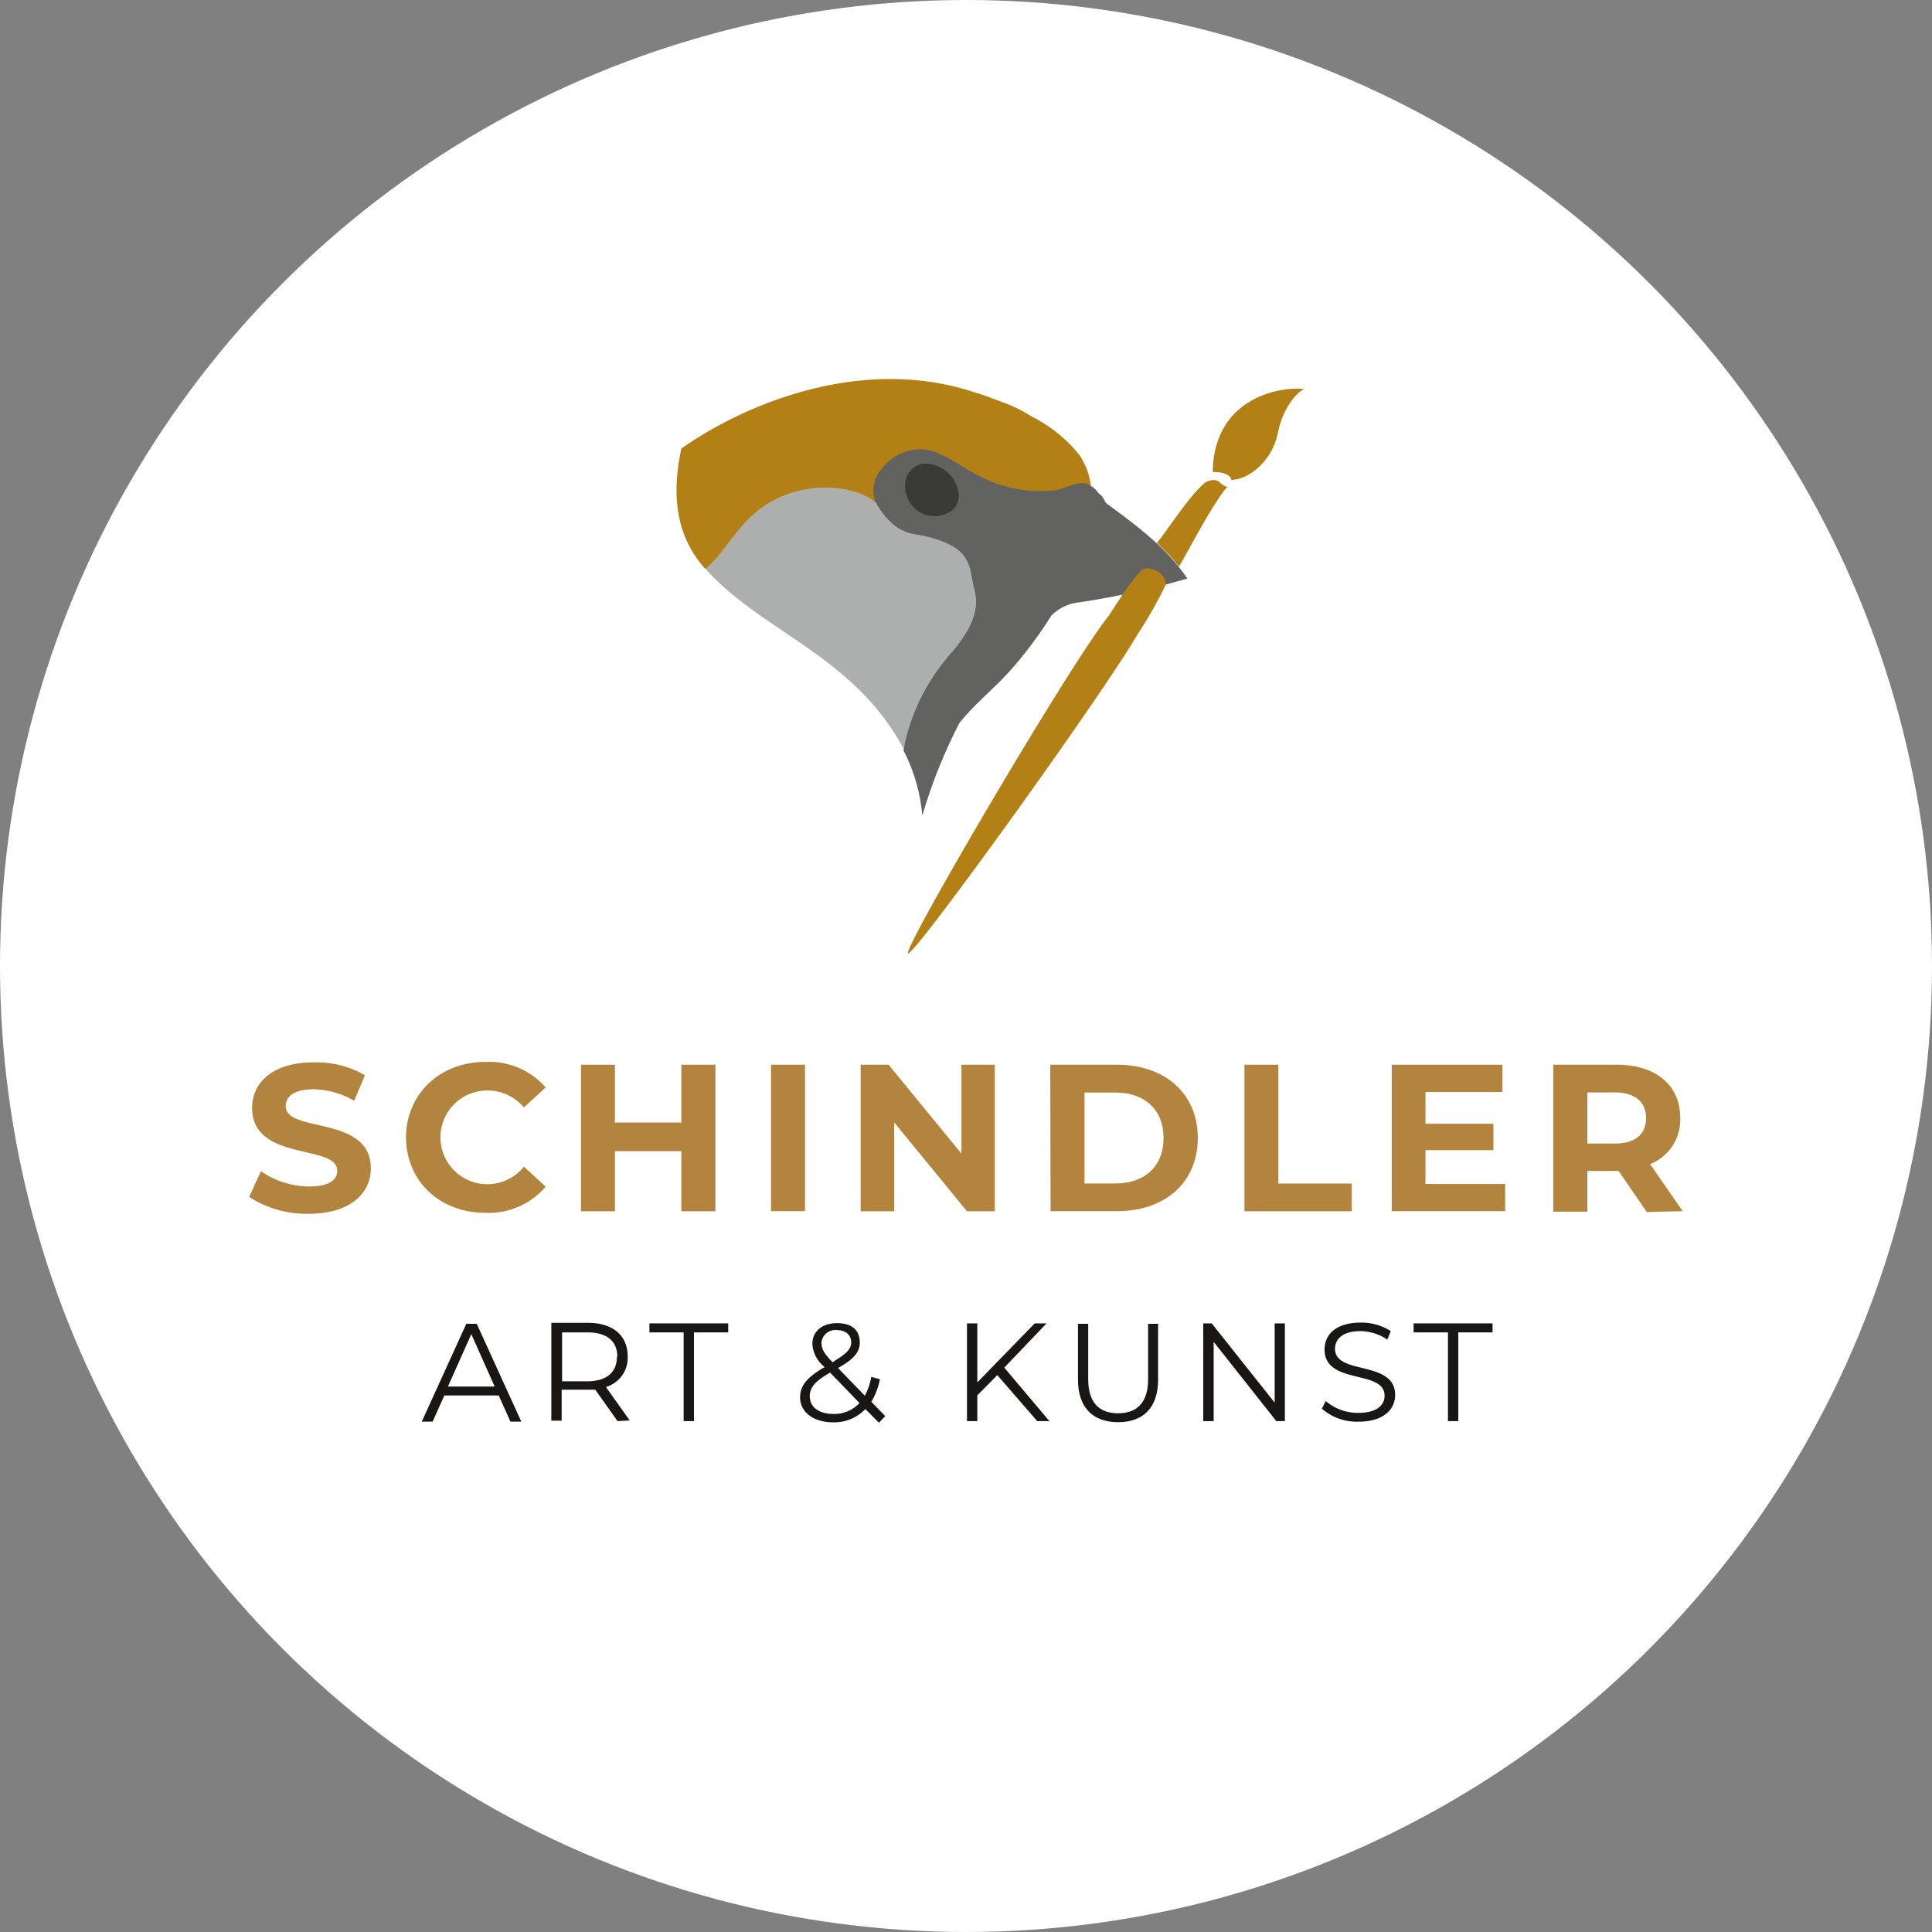<svg xmlns="http://www.w3.org/2000/svg" xmlns:xlink="http://www.w3.org/1999/xlink" viewBox="0 0 177.7 177.7"><rect x="0" y="0" width="177.7" height="177.7" fill="#808080" stroke="none"/><defs><clipPath id="a"><rect x="22.92" y="34.86" width="131.85" height="95.99" style="fill:none"/></clipPath></defs><title>schindler-logo-kreis</title><circle cx="88.85" cy="88.85" r="88.85" style="fill:#fff"/><g style="clip-path:url(#a)"><path d="M22.92,110.08,24,107.73a7.93,7.93,0,0,0,4.42,1.4c1.85,0,2.6-.61,2.6-1.44,0-2.52-7.83-.78-7.83-5.8,0-2.28,1.85-4.18,5.68-4.18a9,9,0,0,1,4.7,1.19l-1,2.35a7.56,7.56,0,0,0-3.73-1.06c-1.85,0-2.56.69-2.56,1.56,0,2.49,7.83.79,7.83,5.72,0,2.25-1.87,4.17-5.72,4.17a9.61,9.61,0,0,1-5.48-1.56" style="fill:#b3843e"/><path d="M37.34,104.67c0-4.06,3.14-7,7.31-7a6.92,6.92,0,0,1,5.54,2.35l-2,1.84a4.36,4.36,0,0,0-3.39-1.56,4.31,4.31,0,1,0,3.39,7l2,1.85a6.9,6.9,0,0,1-5.56,2.4c-4.17,0-7.29-2.9-7.29-7" style="fill:#b3843e"/></g><polygon points="65.8 97.93 65.8 111.41 62.67 111.41 62.67 105.88 56.56 105.88 56.56 111.41 53.44 111.41 53.44 97.93 56.56 97.93 56.56 103.25 62.67 103.25 62.67 97.93 65.8 97.93" style="fill:#b3843e"/><rect x="70.92" y="97.93" width="3.12" height="13.47" style="fill:#b3843e"/><polygon points="91.5 97.93 91.5 111.41 88.94 111.41 82.24 103.23 82.24 111.41 79.16 111.41 79.16 97.93 81.73 97.93 88.43 106.11 88.43 97.93 91.5 97.93" style="fill:#b3843e"/><g style="clip-path:url(#a)"><path d="M102.6,108.85c2.68,0,4.42-1.57,4.42-4.18s-1.74-4.18-4.42-4.18H99.75v8.36Zm-6-10.92h6.15c4.4,0,7.42,2.66,7.42,6.74s-3,6.73-7.42,6.73H96.63Z" style="fill:#b3843e"/></g><polygon points="114.46 97.93 117.58 97.93 117.58 108.86 124.33 108.86 124.33 111.41 114.46 111.41 114.46 97.93" style="fill:#b3843e"/><polygon points="138.44 108.9 138.44 111.4 128.01 111.4 128.01 97.93 138.19 97.93 138.19 100.44 131.11 100.44 131.11 103.36 137.36 103.36 137.36 105.79 131.11 105.79 131.11 108.9 138.44 108.9" style="fill:#b3843e"/><g style="clip-path:url(#a)"><path d="M148.51,100.48H146v4.7h2.54c1.9,0,2.86-.89,2.86-2.35s-1-2.35-2.86-2.35m2.93,11-2.6-3.78H146v3.75h-3.13V97.93h5.82c3.61,0,5.85,1.87,5.85,4.89a4.36,4.36,0,0,1-2.77,4.25l3,4.33Z" style="fill:#b3843e"/><path d="M88.53,60.73c1.74-2.07,3-4.5,2.46-6.39A11.65,11.65,0,0,0,89.74,51c-.79-1.21-4.06-2.34-5.16-2.34a2.23,2.23,0,0,1-1.83-.79A18.13,18.13,0,0,1,81,45.5c-1.74-1.66-9-2.14-12.52,0-2.8,1.69-2.5,4.15-3.57,6.85,5.32,5.88,13.72,8,18.27,16.65,0-.19.56-.18.69-.35,1.7-2.42,2.69-5.54,4.69-7.91" style="fill:#adaeae"/><path d="M100.34,44.69a6.28,6.28,0,0,0-1.08-2.86,13.1,13.1,0,0,0-3.53-3.06c-.3-.2-.65-.35-1-.56A13.07,13.07,0,0,0,92.23,37l-1.56-.58h0a3.39,3.39,0,0,0-.45-.15l-.25-.1h-.08c-10.72-3.68-21.68,1.18-27.22,5.08-1.13,5.24,0,8.61,2.2,11.08,1.9-1.53,3-4.35,5.81-6.05,3.56-2.17,8.17-1.63,9.92,0,0-.08.92-.24.88-.32a2.4,2.4,0,0,1-.27-.91,2.12,2.12,0,0,1,.6-1.56,2.92,2.92,0,0,1,2.34-1.39c2-.78,3.8,1.39,5.7,2.31A14.56,14.56,0,0,0,97.15,46a6.35,6.35,0,0,1,2.94,0c.09,0,.1-1.39.21-1.31" style="fill:#b38016"/><path d="M101.7,46.15l-.1-.08a1.42,1.42,0,0,0-.58-.72,2,2,0,0,0-.68-.66,1.11,1.11,0,0,0-.3-.17c-1-.35-2.19.54-3.24.61a12.37,12.37,0,0,1-6.71-1.34c-1.9-.92-4.07-2.89-6.16-2.4A4.54,4.54,0,0,0,81.19,43a3.08,3.08,0,0,0-.7,3.08c0,.08.09.14.13.22a6.2,6.2,0,0,0,1.45,1.85,4.13,4.13,0,0,0,2.12,1c1.15.16,3.53.74,4.42,1.91.78,1,.7,2,1,3.13.54,1.88-.27,3.66-2,5.74a18.7,18.7,0,0,0-4.4,8.51,3.63,3.63,0,0,1-.11.59,15.9,15.9,0,0,1,1.73,6,47.5,47.5,0,0,1,3.41-8.52c1.38-1.74,3-3,4.55-4.69a38,38,0,0,0,3.91-5.2,4.14,4.14,0,0,1,2.51-1.21,73.24,73.24,0,0,0,10-2.2c-2-2.92-4.54-4.77-7.56-7" style="fill:#626261"/><path d="M88.08,45c-.35-1.87-3.17-3.32-4.45-1.56h0a1.58,1.58,0,0,0-.24.39,1.3,1.3,0,0,0-.11.43,2.87,2.87,0,0,0,.94,2.58,2.69,2.69,0,0,0,3.32.12,1.79,1.79,0,0,0,.54-2" style="fill:#3a3a39"/><path d="M104.59,58.4a38.17,38.17,0,0,0,2.67-4.7,1.72,1.72,0,0,0-2.15-1.35c-1.21,1.09-2.68,3.7-3.28,4.47C97.92,61.89,83,87.36,83.52,87.69S101.34,64,104.59,58.41" style="fill:#b38016"/><path d="M120,35.8c-2-.31-8.36.63-8.46,7.61,1.71,0,1.71.73,1.71.73,1.56,0,3.77-1.7,4.29-4.34s2.1-4,2.46-4" style="fill:#b38016"/><path d="M108.45,52.08c.59-.89,3.07-5.79,4.44-7.3-.79-.17-.72-1-2-.43-1.47,1.16-3.74,4.75-4.48,5.59a18.42,18.42,0,0,1,2,2.14" style="fill:#b38016"/></g><path d="M43.35,122.71l2.15,4.82H41.2Zm-.46-.95-4.1,9h1l1.08-2.41h5l1.08,2.41h1l-4.1-9Z" style="fill:#181716"/><g style="clip-path:url(#a)"><path d="M56.78,124.8c0-1.43-.94-2.25-2.74-2.25H51.7v4.5H54c1.8,0,2.74-.84,2.74-2.25m.06,5.91-2.05-2.89-.72,0H51.66v2.85h-.95v-9h3.36c2.28,0,3.66,1.15,3.66,3.07a2.78,2.78,0,0,1-2,2.83l2.19,3.08Z" style="fill:#181716"/></g><polygon points="59.73 121.72 59.73 122.55 62.88 122.55 62.88 130.71 63.83 130.71 63.83 122.55 66.98 122.55 66.98 121.72 59.73 121.72" style="fill:#181716"/><g style="clip-path:url(#a)"><path d="M75.57,123.56c0,.52.2.9,1,1.73,1.29-.79,1.72-1.19,1.72-1.83s-.47-1.12-1.31-1.12a1.28,1.28,0,0,0-1.43,1.22m3.5,5.48-2.7-2.79c-1.44.82-1.87,1.39-1.87,2.18,0,1,.87,1.62,2.16,1.62a3.15,3.15,0,0,0,2.41-1m1.79,1.81-1.25-1.26a3.92,3.92,0,0,1-3,1.22c-1.75,0-3-.93-3-2.29,0-1.06.62-1.85,2.26-2.79a2.93,2.93,0,0,1-1.13-2.13c0-1.15.88-1.91,2.27-1.91s2.09.66,2.09,1.78c0,.89-.54,1.52-2,2.35l2.46,2.54a5.65,5.65,0,0,0,.6-1.73l.79.22a6.21,6.21,0,0,1-.79,2.07l1.28,1.32Z" style="fill:#181716"/></g><polygon points="95.17 121.72 89.89 127.15 89.89 121.72 88.94 121.72 88.94 130.71 89.89 130.71 89.89 128.34 91.73 126.48 95.4 130.71 96.52 130.71 92.37 125.79 96.26 121.72 95.17 121.72" style="fill:#181716"/><g style="clip-path:url(#a)"><path d="M99.15,126.87v-5.11h.94v5.1c0,2.13,1,3.13,2.75,3.13s2.76-1,2.76-3.13v-5.1h.92v5.14c0,2.58-1.38,3.91-3.68,3.91s-3.69-1.33-3.69-3.91" style="fill:#181716"/></g><polygon points="117.24 121.72 117.24 129.01 111.45 121.72 110.67 121.72 110.67 130.71 111.63 130.71 111.63 123.42 117.39 130.71 118.18 130.71 118.18 121.72 117.24 121.72" style="fill:#181716"/><g style="clip-path:url(#a)"><path d="M121.57,129.59l.37-.73a4.48,4.48,0,0,0,3,1.09c1.69,0,2.41-.71,2.41-1.57,0-2.46-5.52-.95-5.52-4.27,0-1.32,1-2.46,3.31-2.46a5,5,0,0,1,2.78.78l-.32.78a4.59,4.59,0,0,0-2.46-.78c-1.65,0-2.35.74-2.35,1.63,0,2.46,5.53,1,5.53,4.25,0,1.31-1.06,2.45-3.35,2.45a4.85,4.85,0,0,1-3.36-1.17" style="fill:#181716"/></g><polygon points="130.02 121.72 130.02 122.55 133.18 122.55 133.18 130.71 134.13 130.71 134.13 122.55 137.28 122.55 137.28 121.72 130.02 121.72" style="fill:#181716"/></svg>